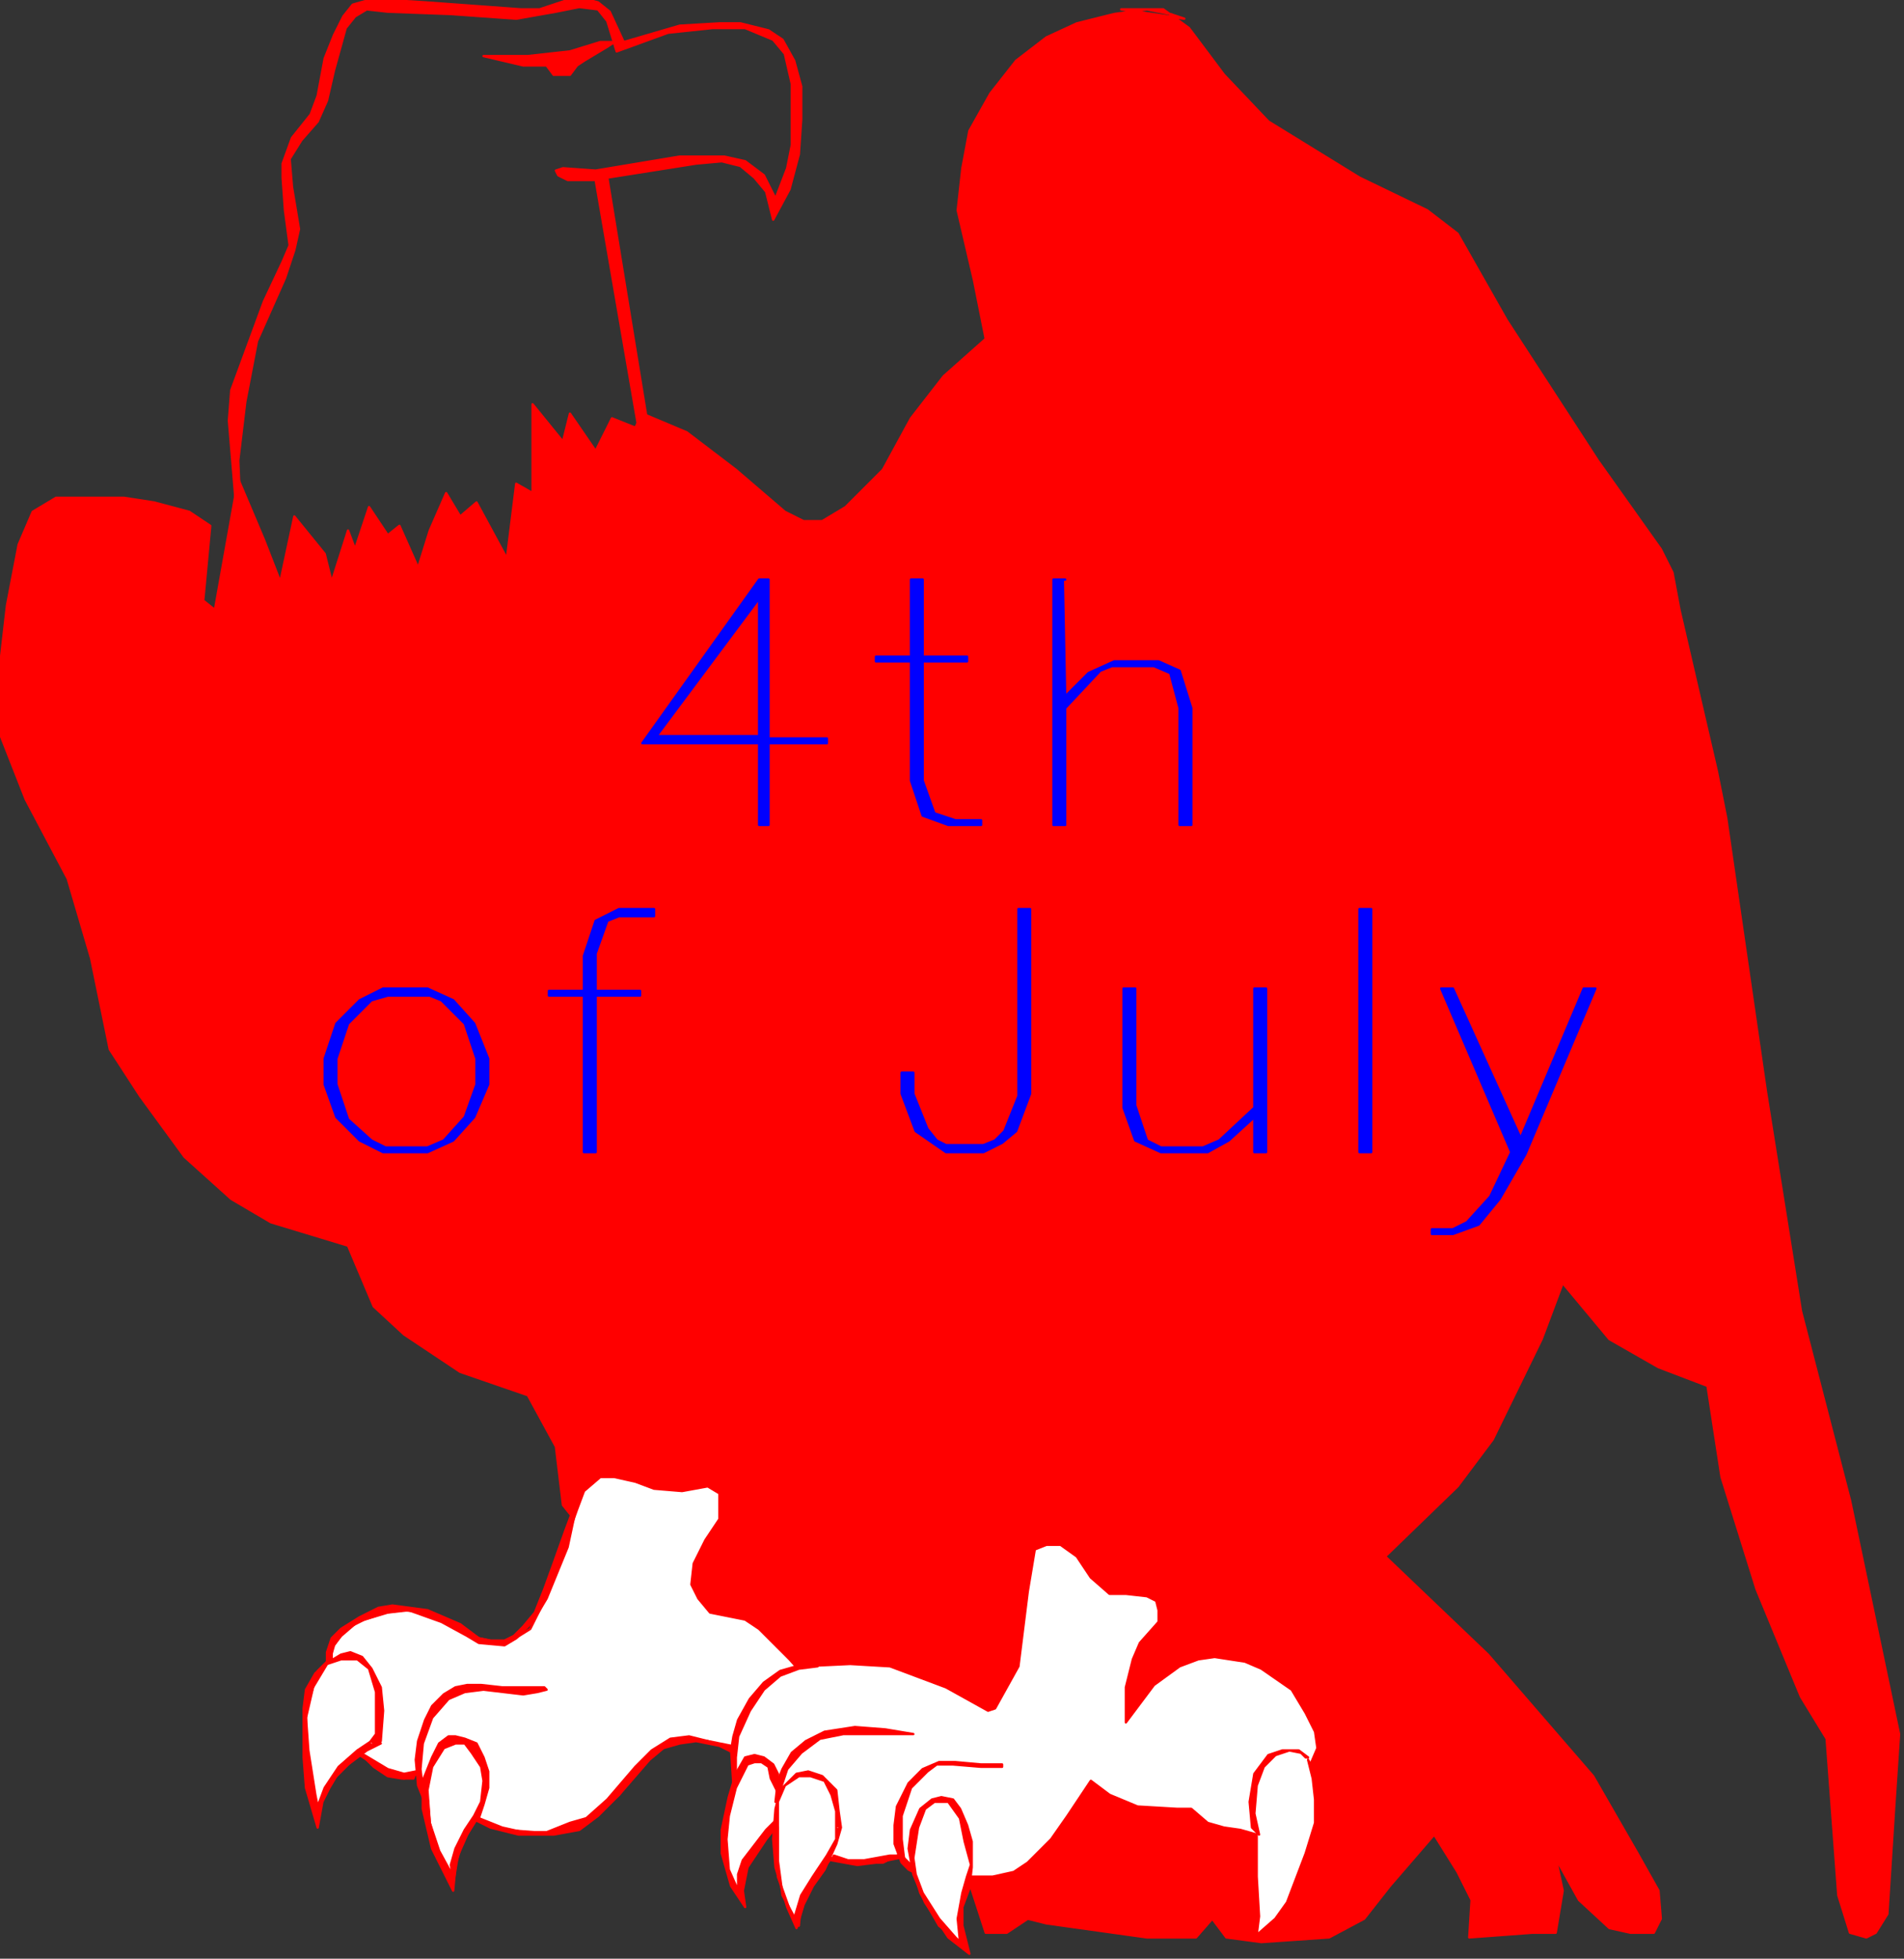 <?xml version="1.0" encoding="UTF-8" standalone="no"?>
<svg
   xmlns:dc="http://purl.org/dc/elements/1.1/"
   xmlns:cc="http://creativecommons.org/ns#"
   xmlns:rdf="http://www.w3.org/1999/02/22-rdf-syntax-ns#"
   xmlns:svg="http://www.w3.org/2000/svg"
   xmlns="http://www.w3.org/2000/svg"
   xmlns:sodipodi="http://sodipodi.sourceforge.net/DTD/sodipodi-0.dtd"
   xmlns:inkscape="http://www.inkscape.org/namespaces/inkscape"
   version="1.0"
   width="69.03mm"
   height="70.98mm"
   id="svg65"
   sodipodi:docname="JULY4005.WMF">
  <rect width="100%" height="100%" fill="#333333" stroke="none"/>
  <sodipodi:namedview
     pagecolor="#ffffff"
     bordercolor="#666666"
     borderopacity="1"
     objecttolerance="10"
     gridtolerance="10"
     guidetolerance="10"
     inkscape:pageopacity="0"
     inkscape:pageshadow="2"
     inkscape:window-width="640"
     inkscape:window-height="480"
     id="namedview67" />
  <defs
     id="defs3">
    <pattern
       id="WMFhbasepattern"
       patternUnits="userSpaceOnUse"
       width="6"
       height="6"
       x="0"
       y="0" />
  </defs>
  <path
     style="fill:#ff0000;fill-rule:evenodd;fill-opacity:1;stroke:#ff0000;stroke-width:0.32px;stroke-linecap:round;stroke-linejoin:round;stroke-miterlimit:4;stroke-dasharray:none;stroke-opacity:1;"
     d="  M 153.637,1.28   L 159.398,1.28   L 162.919,3.841   L 167.72,10.243   L 173.802,16.645   L 186.285,24.327   L 195.567,28.808   L 199.728,32.009   L 206.45,43.852   L 218.933,63.057   L 227.575,75.22   L 229.175,78.421   L 230.136,83.543   L 235.257,105.629   L 236.537,112.031   L 241.978,149.481   L 246.78,179.569   L 253.501,205.496   L 260.223,237.505   L 259.583,247.107   L 258.622,262.151   L 257.022,264.712   L 255.742,265.352   L 253.501,264.712   L 251.901,259.591   L 250.3,238.145   L 246.78,232.383   L 240.698,217.659   L 235.897,202.295   L 233.976,189.812   L 227.255,187.251   L 220.533,183.41   L 215.732,177.648   L 214.132,175.728   L 211.251,183.41   L 204.529,197.174   L 199.728,203.575   L 189.806,213.178   L 203.889,226.622   L 218.293,243.266   L 224.374,253.829   L 227.255,258.951   L 227.575,262.792   L 226.615,264.712   L 223.414,264.712   L 220.533,264.072   L 216.372,260.231   L 213.171,254.469   L 214.132,258.951   L 213.171,264.712   L 209.971,264.712   L 201.329,265.352   L 201.649,260.231   L 199.728,256.39   L 196.527,251.268   L 190.446,258.31   L 186.925,262.792   L 182.124,265.352   L 172.842,265.992   L 168.041,265.352   L 166.12,262.792   L 163.88,265.352   L 157.158,265.352   L 143.395,263.432   L 140.834,262.792   L 137.953,264.712   L 135.073,264.712   L 130.912,251.909   L 82.26,212.538   L 77.139,206.136   L 76.178,198.134   L 72.337,191.092   L 63.055,187.891   L 55.373,182.77   L 51.212,178.929   L 47.692,170.606   L 37.129,167.406   L 31.688,164.205   L 25.286,158.443   L 19.205,150.121   L 15.044,143.719   L 12.483,131.236   L 9.282,120.353   L 3.521,109.47   L 0,100.507   L 0,91.225   L 0.96,82.903   L 2.561,74.58   L 4.481,70.099   L 7.682,68.179   L 11.843,68.179   L 16.964,68.179   L 21.125,68.819   L 25.926,70.099   L 28.807,72.02   L 27.847,82.262   L 29.447,83.543   L 32.648,65.618   L 36.169,73.94   L 38.409,79.702   L 40.33,70.739   L 44.491,75.861   L 45.451,79.702   L 47.692,72.66   L 48.652,75.22   L 50.572,69.459   L 53.133,73.3   L 54.733,72.02   L 57.294,77.781   L 58.894,72.66   L 61.135,67.538   L 63.055,70.739   L 65.296,68.819   L 69.457,76.501   L 70.737,66.258   L 72.978,67.538   L 72.978,58.576   L 72.978,55.375   L 77.139,60.496   L 78.099,56.655   L 81.62,61.777   L 83.86,57.296   L 87.061,58.576   L 88.021,56.655   L 94.103,59.216   L 100.824,64.338   L 107.546,70.099   L 110.107,71.379   L 112.667,71.379   L 115.868,69.459   L 120.989,64.338   L 124.83,57.296   L 129.311,51.534   L 135.073,46.413   L 133.472,38.41   L 131.232,28.808   L 131.872,23.046   L 132.832,17.925   L 135.713,12.803   L 139.234,8.322   L 143.395,5.121   L 147.556,3.201   L 152.677,1.921   L 157.158,1.28   L 160.359,1.921   L 162.279,2.561   L 153.637,1.28  z "
     id="path5" />
  <path
     style="fill:#ffffff;fill-rule:evenodd;fill-opacity:1;stroke:#ff0000;stroke-width:0.32px;stroke-linecap:round;stroke-linejoin:round;stroke-miterlimit:4;stroke-dasharray:none;stroke-opacity:1;"
     d="  M 100.824,239.745   L 96.983,238.465   L 94.103,238.145   L 91.222,238.785   L 88.021,241.666   L 84.82,245.827   L 81.62,248.708   L 78.419,250.308   L 75.858,250.948   L 73.298,250.948   L 69.137,250.628   L 65.296,249.028   L 64.015,251.268   L 62.735,254.149   L 62.095,257.99   L 60.175,254.469   L 58.894,249.668   L 58.574,246.147   L 57.294,243.906   L 57.294,242.946   L 55.373,243.586   L 53.453,242.946   L 50.252,241.026   L 49.292,240.385   L 48.012,241.346   L 45.771,243.586   L 44.491,245.827   L 43.21,249.028   L 42.25,243.586   L 41.93,238.465   L 41.93,234.304   L 42.89,231.103   L 43.531,228.862   L 45.131,227.262   L 45.451,227.262   L 45.451,225.661   L 46.731,224.061   L 48.972,222.141   L 52.813,220.86   L 55.373,220.54   L 58.574,220.86   L 63.055,223.101   L 65.616,224.381   L 68.497,225.021   L 70.097,224.701   L 72.658,223.101   L 74.898,218.62   L 77.459,211.258   L 79.059,206.776   L 80.019,204.216   L 82.26,202.295   L 84.18,202.295   L 87.061,202.935   L 89.622,203.896   L 93.463,204.216   L 96.983,203.575   L 98.584,204.536   L 98.584,205.816   L 98.584,208.057   L 96.663,210.937   L 95.063,214.138   L 94.743,217.019   L 95.703,218.94   L 97.303,220.86   L 102.105,221.82   L 104.025,223.101   L 108.186,227.262   L 110.747,230.143   L 109.466,239.105   L 106.266,239.425   L 100.824,239.745  z "
     id="path7" />
  <path
     style="fill:#ff0000;fill-rule:evenodd;fill-opacity:1;stroke:#ff0000;stroke-width:0.32px;stroke-linecap:round;stroke-linejoin:round;stroke-miterlimit:4;stroke-dasharray:none;stroke-opacity:1;"
     d="  M 83.22,6.402   L 80.019,8.322   L 79.059,8.962   L 78.099,10.243   L 77.139,10.243   L 75.858,10.243   L 74.898,8.962   L 71.697,8.962   L 66.256,7.682   L 72.337,7.682   L 78.099,7.042   L 82.26,5.762   L 84.18,5.762   L 83.22,6.402  z "
     id="path9" />
  <path
     style="fill:#ff0000;fill-rule:evenodd;fill-opacity:1;stroke:#ff0000;stroke-width:0.32px;stroke-linecap:round;stroke-linejoin:round;stroke-miterlimit:4;stroke-dasharray:none;stroke-opacity:1;"
     d="  M 88.661,57.616   L 83.22,24.327   L 95.383,22.406   L 98.904,22.086   L 101.465,22.726   L 103.385,24.327   L 104.985,26.247   L 105.946,30.088   L 108.186,25.927   L 109.466,21.126   L 109.787,16.324   L 109.787,11.843   L 108.826,8.322   L 107.226,5.441   L 105.305,4.161   L 101.465,3.201   L 98.584,3.201   L 93.142,3.521   L 85.461,5.762   L 83.54,1.6   L 81.94,0.32   L 80.659,0   L 77.779,0   L 73.938,1.28   L 71.377,1.28   L 58.254,0.32   L 53.133,0   L 50.572,0   L 48.332,0.64   L 47.051,2.241   L 45.771,4.801   L 44.491,8.002   L 43.531,13.124   L 42.57,15.684   L 40.01,18.885   L 38.729,22.406   L 38.729,24.327   L 39.049,28.808   L 39.69,33.609   L 38.729,35.85   L 36.169,41.291   L 33.928,47.373   L 31.688,53.455   L 31.368,57.616   L 32.648,72.98   L 32.968,70.739   L 32.648,63.057   L 33.608,55.055   L 35.209,46.733   L 39.049,38.09   L 40.33,34.249   L 40.97,31.369   L 40.01,25.607   L 39.69,21.766   L 41.29,19.205   L 43.531,16.645   L 44.811,13.764   L 45.771,9.603   L 47.371,3.841   L 48.652,2.241   L 50.252,1.28   L 53.133,1.6   L 61.775,1.921   L 70.737,2.561   L 76.178,1.6   L 79.379,0.96   L 81.94,1.28   L 83.22,2.881   L 84.5,7.042   L 91.542,4.481   L 97.624,3.841   L 102.105,3.841   L 105.946,5.441   L 107.546,7.362   L 108.506,11.523   L 108.506,15.364   L 108.506,19.845   L 107.866,23.046   L 106.266,27.207   L 104.665,24.007   L 102.105,22.086   L 99.224,21.446   L 93.142,21.446   L 81.62,23.366   L 77.139,23.046   L 76.178,23.366   L 76.498,24.007   L 77.779,24.647   L 81.62,24.647   L 87.701,59.856   L 88.661,57.616  z "
     id="path11" />
  <path
     style="fill:#ff0000;fill-rule:evenodd;fill-opacity:1;stroke:#ff0000;stroke-width:0.32px;stroke-linecap:round;stroke-linejoin:round;stroke-miterlimit:4;stroke-dasharray:none;stroke-opacity:1;"
     d="  M 74.578,231.103   L 72.978,231.103   L 68.817,231.103   L 65.936,230.783   L 64.015,230.783   L 62.415,231.103   L 60.815,232.063   L 59.214,233.664   L 58.254,235.584   L 57.294,238.465   L 56.974,241.026   L 57.294,244.547   L 57.934,246.147   L 57.934,244.867   L 57.614,242.306   L 57.934,238.785   L 59.214,235.264   L 61.455,232.703   L 63.695,231.743   L 66.256,231.423   L 71.697,232.063   L 73.618,231.743   L 74.898,231.423   L 74.578,231.103  z "
     id="path13" />
  <path
     style="fill:#ff0000;fill-rule:evenodd;fill-opacity:1;stroke:#ff0000;stroke-width:0.32px;stroke-linecap:round;stroke-linejoin:round;stroke-miterlimit:4;stroke-dasharray:none;stroke-opacity:1;"
     d="  M 100.184,239.105   L 96.983,238.465   L 94.423,237.825   L 91.862,238.145   L 89.302,239.745   L 87.061,241.986   L 83.22,246.467   L 80.339,249.028   L 78.099,249.668   L 74.898,250.948   L 71.697,250.948   L 68.817,250.308   L 65.616,249.028   L 65.296,249.348   L 67.216,250.308   L 71.057,251.268   L 75.858,251.268   L 79.379,250.628   L 81.94,248.708   L 84.82,245.827   L 88.981,241.026   L 90.902,239.425   L 93.142,238.785   L 95.383,238.465   L 98.584,239.105   L 100.504,240.065   L 100.184,239.105  z "
     id="path15" />
  <path
     style="fill:#ff0000;fill-rule:evenodd;fill-opacity:1;stroke:#ff0000;stroke-width:0.32px;stroke-linecap:round;stroke-linejoin:round;stroke-miterlimit:4;stroke-dasharray:none;stroke-opacity:1;"
     d="  M 65.616,249.028   L 66.256,247.107   L 66.896,244.867   L 66.896,242.626   L 66.256,240.706   L 65.296,238.785   L 63.695,238.145   L 62.415,237.825   L 61.455,237.825   L 60.175,238.785   L 59.214,240.706   L 57.934,243.906   L 57.934,247.747   L 59.214,253.189   L 61.135,257.03   L 62.095,258.951   L 62.415,255.43   L 63.375,252.229   L 65.616,248.708   L 64.976,248.708   L 63.695,250.628   L 62.415,253.189   L 61.775,255.43   L 62.095,257.03   L 60.175,253.509   L 58.894,249.668   L 58.574,245.187   L 59.214,241.986   L 60.815,239.425   L 62.415,238.785   L 63.695,238.785   L 64.656,240.065   L 65.936,241.986   L 66.256,243.906   L 65.936,246.787   L 64.976,248.708   L 65.616,249.028  z "
     id="path17" />
  <path
     style="fill:#ff0000;fill-rule:evenodd;fill-opacity:1;stroke:#ff0000;stroke-width:0.32px;stroke-linecap:round;stroke-linejoin:round;stroke-miterlimit:4;stroke-dasharray:none;stroke-opacity:1;"
     d="  M 56.654,243.586   L 55.053,243.586   L 53.133,243.266   L 51.212,241.986   L 49.612,240.385   L 49.932,240.385   L 51.532,241.346   L 53.133,242.306   L 55.373,242.946   L 56.974,242.626   L 56.654,243.586  z "
     id="path19" />
  <path
     style="fill:#ff0000;fill-rule:evenodd;fill-opacity:1;stroke:#ff0000;stroke-width:0.32px;stroke-linecap:round;stroke-linejoin:round;stroke-miterlimit:4;stroke-dasharray:none;stroke-opacity:1;"
     d="  M 52.173,238.785   L 50.252,239.745   L 47.692,241.666   L 46.091,243.266   L 45.131,244.867   L 44.171,246.787   L 43.531,250.308   L 41.93,244.867   L 41.61,240.706   L 41.61,237.505   L 41.61,233.984   L 41.93,231.423   L 43.21,229.182   L 45.131,227.582   L 46.731,226.622   L 48.012,226.302   L 49.612,226.942   L 50.892,228.542   L 52.173,231.103   L 52.493,234.304   L 52.173,238.465   L 51.212,239.105   L 50.572,238.785   L 51.532,237.505   L 51.532,235.264   L 51.532,231.743   L 50.572,228.542   L 48.972,227.262   L 46.731,227.262   L 44.811,227.902   L 42.89,231.103   L 41.93,235.264   L 42.25,239.745   L 43.21,245.827   L 43.531,247.427   L 44.491,244.867   L 46.411,241.986   L 48.972,239.745   L 50.892,238.465   L 51.212,238.785   L 52.173,238.785  z "
     id="path21" />
  <path
     style="fill:#ff0000;fill-rule:evenodd;fill-opacity:1;stroke:#ff0000;stroke-width:0.32px;stroke-linecap:round;stroke-linejoin:round;stroke-miterlimit:4;stroke-dasharray:none;stroke-opacity:1;"
     d="  M 78.419,207.096   L 77.459,209.657   L 75.858,214.138   L 74.578,217.659   L 73.298,220.86   L 71.697,222.781   L 70.417,224.061   L 69.137,224.701   L 67.216,224.701   L 65.616,224.381   L 63.055,222.461   L 58.574,220.54   L 53.773,219.9   L 51.853,220.22   L 49.292,221.5   L 46.731,223.101   L 45.451,224.381   L 44.811,226.302   L 44.811,227.902   L 45.131,227.582   L 45.771,225.341   L 47.371,223.101   L 49.932,221.82   L 53.133,220.86   L 56.014,220.54   L 60.495,222.141   L 64.015,224.061   L 65.616,225.021   L 69.137,225.341   L 70.737,224.381   L 72.978,222.141   L 74.898,218.94   L 77.779,211.898   L 78.739,207.417   L 80.019,203.575   L 78.419,205.496   L 78.419,207.096  z "
     id="path23" />
  <path
     style="fill:#ffffff;fill-rule:evenodd;fill-opacity:1;stroke:#ff0000;stroke-width:0.32px;stroke-linecap:round;stroke-linejoin:round;stroke-miterlimit:4;stroke-dasharray:none;stroke-opacity:1;"
     d="  M 179.243,241.026   L 179.883,243.586   L 180.204,246.467   L 180.204,249.668   L 178.923,253.829   L 176.363,260.551   L 174.762,262.792   L 172.202,265.032   L 172.522,262.471   L 172.202,257.03   L 172.202,251.268   L 169.961,250.628   L 167.72,250.308   L 165.48,249.668   L 163.239,247.747   L 161.319,247.747   L 155.878,247.427   L 152.037,245.827   L 149.476,243.906   L 146.275,248.708   L 144.035,251.909   L 140.834,255.109   L 138.914,256.39   L 136.033,257.03   L 132.832,257.03   L 131.872,260.231   L 131.552,264.072   L 131.872,266.313   L 128.671,263.752   L 126.11,259.271   L 125.15,256.07   L 124.19,255.109   L 123.55,253.829   L 120.989,255.109   L 116.508,255.109   L 113.948,254.469   L 111.387,257.67   L 109.787,260.231   L 109.466,263.752   L 107.226,259.591   L 106.586,254.789   L 106.586,250.308   L 105.626,250.308   L 104.025,252.549   L 102.425,254.789   L 101.785,256.39   L 101.144,259.591   L 100.184,257.67   L 99.224,253.829   L 99.224,250.628   L 99.864,247.427   L 100.824,244.227   L 100.504,240.706   L 100.824,238.145   L 102.105,234.944   L 103.705,232.063   L 105.946,229.823   L 109.787,228.222   L 116.508,227.902   L 121.949,228.222   L 129.631,231.103   L 135.393,234.304   L 136.353,233.984   L 139.554,228.222   L 140.834,217.979   L 141.794,212.218   L 143.395,211.578   L 145.315,211.578   L 147.556,213.178   L 149.476,216.059   L 152.037,218.299   L 154.277,218.299   L 157.158,218.62   L 158.438,219.26   L 158.758,220.54   L 158.758,222.141   L 156.198,225.021   L 155.237,227.262   L 154.277,231.103   L 154.277,235.904   L 158.118,230.783   L 161.639,228.222   L 164.2,227.262   L 166.44,226.942   L 170.601,227.582   L 172.842,228.542   L 177.003,231.423   L 178.923,234.624   L 180.204,237.185   L 180.524,239.425   L 179.563,241.666   L 179.243,241.026  z "
     id="path25" />
  <path
     style="fill:#ff0000;fill-rule:evenodd;fill-opacity:1;stroke:#ff0000;stroke-width:0.32px;stroke-linecap:round;stroke-linejoin:round;stroke-miterlimit:4;stroke-dasharray:none;stroke-opacity:1;"
     d="  M 133.152,255.75   L 132.832,258.63   L 131.872,261.191   L 131.872,263.752   L 132.832,267.593   L 129.951,265.352   L 126.751,260.551   L 125.15,256.71   L 124.51,253.189   L 124.83,250.628   L 126.11,247.747   L 127.711,246.467   L 128.991,246.147   L 130.592,246.467   L 131.552,247.747   L 132.512,249.988   L 133.152,252.229   L 133.152,254.469   L 133.152,255.75   L 132.192,252.229   L 131.552,249.028   L 129.951,246.787   L 128.031,246.787   L 126.751,247.747   L 125.79,250.308   L 125.15,254.469   L 125.47,256.71   L 126.431,259.271   L 128.671,262.792   L 130.912,265.352   L 131.552,265.992   L 131.232,262.792   L 131.872,259.271   L 132.512,257.03   L 133.152,255.109   L 133.152,255.75  z "
     id="path27" />
  <path
     style="fill:#ff0000;fill-rule:evenodd;fill-opacity:1;stroke:#ff0000;stroke-width:0.32px;stroke-linecap:round;stroke-linejoin:round;stroke-miterlimit:4;stroke-dasharray:none;stroke-opacity:1;"
     d="  M 137.313,241.666   L 134.432,241.666   L 130.912,241.346   L 128.671,241.346   L 126.431,242.306   L 124.51,244.227   L 122.91,247.427   L 122.59,249.988   L 122.59,252.549   L 123.55,255.109   L 124.51,256.07   L 125.15,256.39   L 125.15,255.75   L 123.87,254.469   L 123.55,251.909   L 123.55,248.708   L 124.83,244.867   L 127.071,242.626   L 128.351,241.666   L 130.592,241.666   L 134.432,241.986   L 137.313,241.986   L 137.313,241.666  z "
     id="path29" />
  <path
     style="fill:#ff0000;fill-rule:evenodd;fill-opacity:1;stroke:#ff0000;stroke-width:0.32px;stroke-linecap:round;stroke-linejoin:round;stroke-miterlimit:4;stroke-dasharray:none;stroke-opacity:1;"
     d="  M 125.15,237.505   L 121.309,236.865   L 117.148,236.544   L 112.987,237.185   L 110.427,238.465   L 108.506,240.065   L 107.226,242.306   L 106.586,243.906   L 106.266,246.787   L 106.906,245.187   L 107.866,242.306   L 109.787,240.065   L 112.347,238.145   L 115.548,237.505   L 118.109,237.505   L 122.27,237.505   L 124.19,237.505   L 125.15,237.505  z "
     id="path31" />
  <path
     style="fill:#ff0000;fill-rule:evenodd;fill-opacity:1;stroke:#ff0000;stroke-width:0.32px;stroke-linecap:round;stroke-linejoin:round;stroke-miterlimit:4;stroke-dasharray:none;stroke-opacity:1;"
     d="  M 123.23,254.469   L 120.029,255.109   L 117.468,255.43   L 113.948,254.789   L 114.268,254.149   L 116.188,254.789   L 118.429,254.789   L 121.949,254.149   L 123.55,254.149   L 123.23,254.469  z "
     id="path33" />
  <path
     style="fill:#ff0000;fill-rule:evenodd;fill-opacity:1;stroke:#ff0000;stroke-width:0.32px;stroke-linecap:round;stroke-linejoin:round;stroke-miterlimit:4;stroke-dasharray:none;stroke-opacity:1;"
     d="  M 115.228,250.308   L 114.588,252.549   L 112.987,256.07   L 111.387,258.31   L 110.107,260.871   L 109.146,264.072   L 107.866,261.191   L 106.266,255.75   L 105.946,251.909   L 106.266,247.747   L 106.906,245.187   L 108.186,243.906   L 109.146,242.946   L 110.747,242.626   L 112.667,243.266   L 114.588,245.187   L 114.908,248.068   L 115.228,250.308   L 114.588,250.628   L 114.588,248.068   L 113.948,245.827   L 112.987,243.906   L 111.067,243.266   L 109.466,243.266   L 107.546,244.547   L 106.586,246.787   L 106.586,252.549   L 106.586,257.03   L 108.186,261.511   L 108.826,262.792   L 109.787,259.591   L 111.387,257.03   L 113.307,254.149   L 114.588,251.909   L 114.588,249.988   L 115.228,250.308  z "
     id="path35" />
  <path
     style="fill:#ff0000;fill-rule:evenodd;fill-opacity:1;stroke:#ff0000;stroke-width:0.32px;stroke-linecap:round;stroke-linejoin:round;stroke-miterlimit:4;stroke-dasharray:none;stroke-opacity:1;"
     d="  M 109.146,228.222   L 106.906,228.862   L 104.665,230.463   L 102.745,232.703   L 101.144,235.584   L 100.504,237.825   L 100.184,239.745   L 100.504,244.547   L 100.824,244.227   L 100.824,240.706   L 101.144,237.825   L 102.745,234.304   L 104.665,231.423   L 106.906,229.503   L 109.466,228.542   L 112.027,228.222   L 109.146,228.222  z "
     id="path37" />
  <path
     style="fill:#ff0000;fill-rule:evenodd;fill-opacity:1;stroke:#ff0000;stroke-width:0.32px;stroke-linecap:round;stroke-linejoin:round;stroke-miterlimit:4;stroke-dasharray:none;stroke-opacity:1;"
     d="  M 106.586,242.946   L 105.946,241.666   L 104.665,240.706   L 103.385,240.385   L 102.105,240.706   L 100.824,242.946   L 99.864,246.147   L 98.904,250.628   L 98.904,253.829   L 100.184,258.31   L 102.105,261.191   L 101.785,258.951   L 102.425,255.75   L 103.705,253.829   L 104.985,251.909   L 106.266,250.308   L 106.266,249.348   L 104.985,250.628   L 101.785,254.789   L 101.144,256.71   L 101.144,258.951   L 99.864,256.07   L 99.544,251.909   L 99.864,248.708   L 100.824,244.867   L 102.425,241.666   L 103.385,241.346   L 104.345,241.346   L 105.305,241.986   L 105.626,243.586   L 106.586,245.507   L 106.586,242.946  z "
     id="path39" />
  <path
     style="fill:#ff0000;fill-rule:evenodd;fill-opacity:1;stroke:#ff0000;stroke-width:0.32px;stroke-linecap:round;stroke-linejoin:round;stroke-miterlimit:4;stroke-dasharray:none;stroke-opacity:1;"
     d="  M 178.923,240.706   L 178.283,240.065   L 176.683,239.745   L 174.762,240.385   L 173.162,241.986   L 172.202,244.547   L 171.882,248.388   L 172.522,251.268   L 171.561,250.308   L 171.241,246.787   L 171.882,242.946   L 173.802,240.385   L 175.722,239.745   L 177.963,239.745   L 179.243,240.706   L 178.923,240.706  z "
     id="path41" />
  <path
     style="fill:#0000ff;fill-rule:evenodd;fill-opacity:1;stroke:#0000ff;stroke-width:0.32px;stroke-linecap:round;stroke-linejoin:round;stroke-miterlimit:4;stroke-dasharray:none;stroke-opacity:1;"
     d="  M 105.305,112.991   L 105.305,101.788   L 113.307,101.788   L 113.307,101.148   L 105.305,101.148   L 105.305,79.382   L 104.025,79.382   L 88.021,101.788   L 104.025,101.788   L 104.025,112.991   L 105.305,112.991  z "
     id="path43" />
  <path
     style="fill:#0000ff;fill-rule:evenodd;fill-opacity:1;stroke:#0000ff;stroke-width:0.32px;stroke-linecap:round;stroke-linejoin:round;stroke-miterlimit:4;stroke-dasharray:none;stroke-opacity:1;"
     d="  M 145.955,79.382   L 144.355,79.382   L 144.355,112.991   L 145.955,112.991   L 145.955,96.986   L 150.756,91.865   L 152.357,91.225   L 158.118,91.225   L 160.359,92.185   L 161.639,96.986   L 161.639,112.991   L 163.239,112.991   L 163.239,96.986   L 161.639,91.865   L 158.758,90.585   L 152.677,90.585   L 149.156,92.185   L 145.955,95.386   L 145.635,79.382   L 145.955,79.382  z "
     id="path45" />
  <path
     style="fill:#0000ff;fill-rule:evenodd;fill-opacity:1;stroke:#0000ff;stroke-width:0.32px;stroke-linecap:round;stroke-linejoin:round;stroke-miterlimit:4;stroke-dasharray:none;stroke-opacity:1;"
     d="  M 56.334,135.397   L 52.493,135.397   L 49.292,136.997   L 46.091,140.198   L 44.491,145   L 44.491,148.52   L 46.091,153.002   L 49.292,156.203   L 52.493,157.803   L 58.574,157.803   L 62.095,156.203   L 64.976,153.002   L 66.896,148.52   L 66.896,145   L 64.976,140.198   L 62.095,136.997   L 58.574,135.397   L 56.334,135.397  z "
     id="path47" />
  <path
     style="fill:#ff0000;fill-rule:evenodd;fill-opacity:1;stroke:#0000ff;stroke-width:0.32px;stroke-linecap:round;stroke-linejoin:round;stroke-miterlimit:4;stroke-dasharray:none;stroke-opacity:1;"
     d="  M 56.654,136.357   L 53.133,136.357   L 50.892,136.997   L 47.692,140.198   L 46.091,145   L 46.091,148.52   L 47.692,153.322   L 50.892,156.203   L 52.813,157.163   L 58.574,157.163   L 60.815,156.203   L 63.695,153.002   L 65.296,148.52   L 65.296,145   L 63.695,140.198   L 60.495,136.997   L 58.894,136.357   L 56.654,136.357  z "
     id="path49" />
  <path
     style="fill:#0000ff;fill-rule:evenodd;fill-opacity:1;stroke:#0000ff;stroke-width:0.32px;stroke-linecap:round;stroke-linejoin:round;stroke-miterlimit:4;stroke-dasharray:none;stroke-opacity:1;"
     d="  M 89.622,125.474   L 89.622,124.514   L 84.82,124.514   L 81.62,126.114   L 80.019,130.916   L 80.019,135.717   L 75.218,135.717   L 75.218,136.357   L 80.019,136.357   L 80.019,157.803   L 81.62,157.803   L 81.62,136.357   L 87.701,136.357   L 87.701,135.717   L 81.62,135.717   L 81.62,130.596   L 83.22,126.114   L 84.82,125.474   L 89.622,125.474  z "
     id="path51" />
  <path
     style="fill:#0000ff;fill-rule:evenodd;fill-opacity:1;stroke:#0000ff;stroke-width:0.32px;stroke-linecap:round;stroke-linejoin:round;stroke-miterlimit:4;stroke-dasharray:none;stroke-opacity:1;"
     d="  M 141.154,124.514   L 139.554,124.514   L 139.554,150.121   L 137.633,154.922   L 136.353,156.203   L 134.753,156.843   L 129.631,156.843   L 128.351,156.203   L 127.071,154.602   L 125.15,149.801   L 125.15,146.92   L 123.55,146.92   L 123.55,149.801   L 125.47,154.922   L 129.631,157.803   L 134.753,157.803   L 137.313,156.523   L 139.234,154.922   L 141.154,149.801   L 141.154,124.514  z "
     id="path53" />
  <path
     style="fill:#0000ff;fill-rule:evenodd;fill-opacity:1;stroke:#0000ff;stroke-width:0.32px;stroke-linecap:round;stroke-linejoin:round;stroke-miterlimit:4;stroke-dasharray:none;stroke-opacity:1;"
     d="  M 173.482,135.397   L 171.882,135.397   L 171.882,151.721   L 167.08,156.203   L 164.84,157.163   L 159.078,157.163   L 157.158,156.203   L 155.558,151.401   L 155.558,135.397   L 153.957,135.397   L 153.957,151.721   L 155.558,156.203   L 159.078,157.803   L 165.48,157.803   L 168.361,156.203   L 171.882,153.002   L 171.882,157.803   L 173.482,157.803   L 173.482,135.397  z "
     id="path55" />
  <path
     style="fill:#0000ff;fill-rule:evenodd;fill-opacity:1;stroke:#0000ff;stroke-width:0.32px;stroke-linecap:round;stroke-linejoin:round;stroke-miterlimit:4;stroke-dasharray:none;stroke-opacity:1;"
     d="  M 187.885,157.803   L 186.285,157.803   L 186.285,124.514   L 187.885,124.514   L 187.885,157.803  z "
     id="path57" />
  <path
     style="fill:#0000ff;fill-rule:evenodd;fill-opacity:1;stroke:#0000ff;stroke-width:0.32px;stroke-linecap:round;stroke-linejoin:round;stroke-miterlimit:4;stroke-dasharray:none;stroke-opacity:1;"
     d="  M 218.613,135.397   L 217.012,135.397   L 208.37,155.882   L 199.088,135.397   L 197.488,135.397   L 207.09,157.803   L 204.209,163.885   L 201.009,167.406   L 199.088,168.366   L 196.207,168.366   L 196.207,169.006   L 199.088,169.006   L 202.609,167.726   L 205.49,164.205   L 209.01,158.123   L 218.613,135.397  z "
     id="path59" />
  <path
     style="fill:#0000ff;fill-rule:evenodd;fill-opacity:1;stroke:#0000ff;stroke-width:0.32px;stroke-linecap:round;stroke-linejoin:round;stroke-miterlimit:4;stroke-dasharray:none;stroke-opacity:1;"
     d="  M 126.431,79.382   L 124.83,79.382   L 124.83,89.945   L 120.029,89.945   L 120.029,90.585   L 124.83,90.585   L 124.83,106.909   L 126.431,111.71   L 129.951,112.991   L 134.432,112.991   L 134.432,112.351   L 130.912,112.351   L 128.031,111.39   L 126.431,106.909   L 126.431,90.585   L 132.512,90.585   L 132.512,89.945   L 126.431,89.945   L 126.431,79.382  z "
     id="path61" />
  <path
     style="fill:#ff0000;fill-rule:evenodd;fill-opacity:1;stroke:#0000ff;stroke-width:0.32px;stroke-linecap:round;stroke-linejoin:round;stroke-miterlimit:4;stroke-dasharray:none;stroke-opacity:1;"
     d="  M 104.025,100.827   L 104.025,81.942   L 89.942,100.827   L 104.025,100.827  z "
     id="path63" />
</svg>
